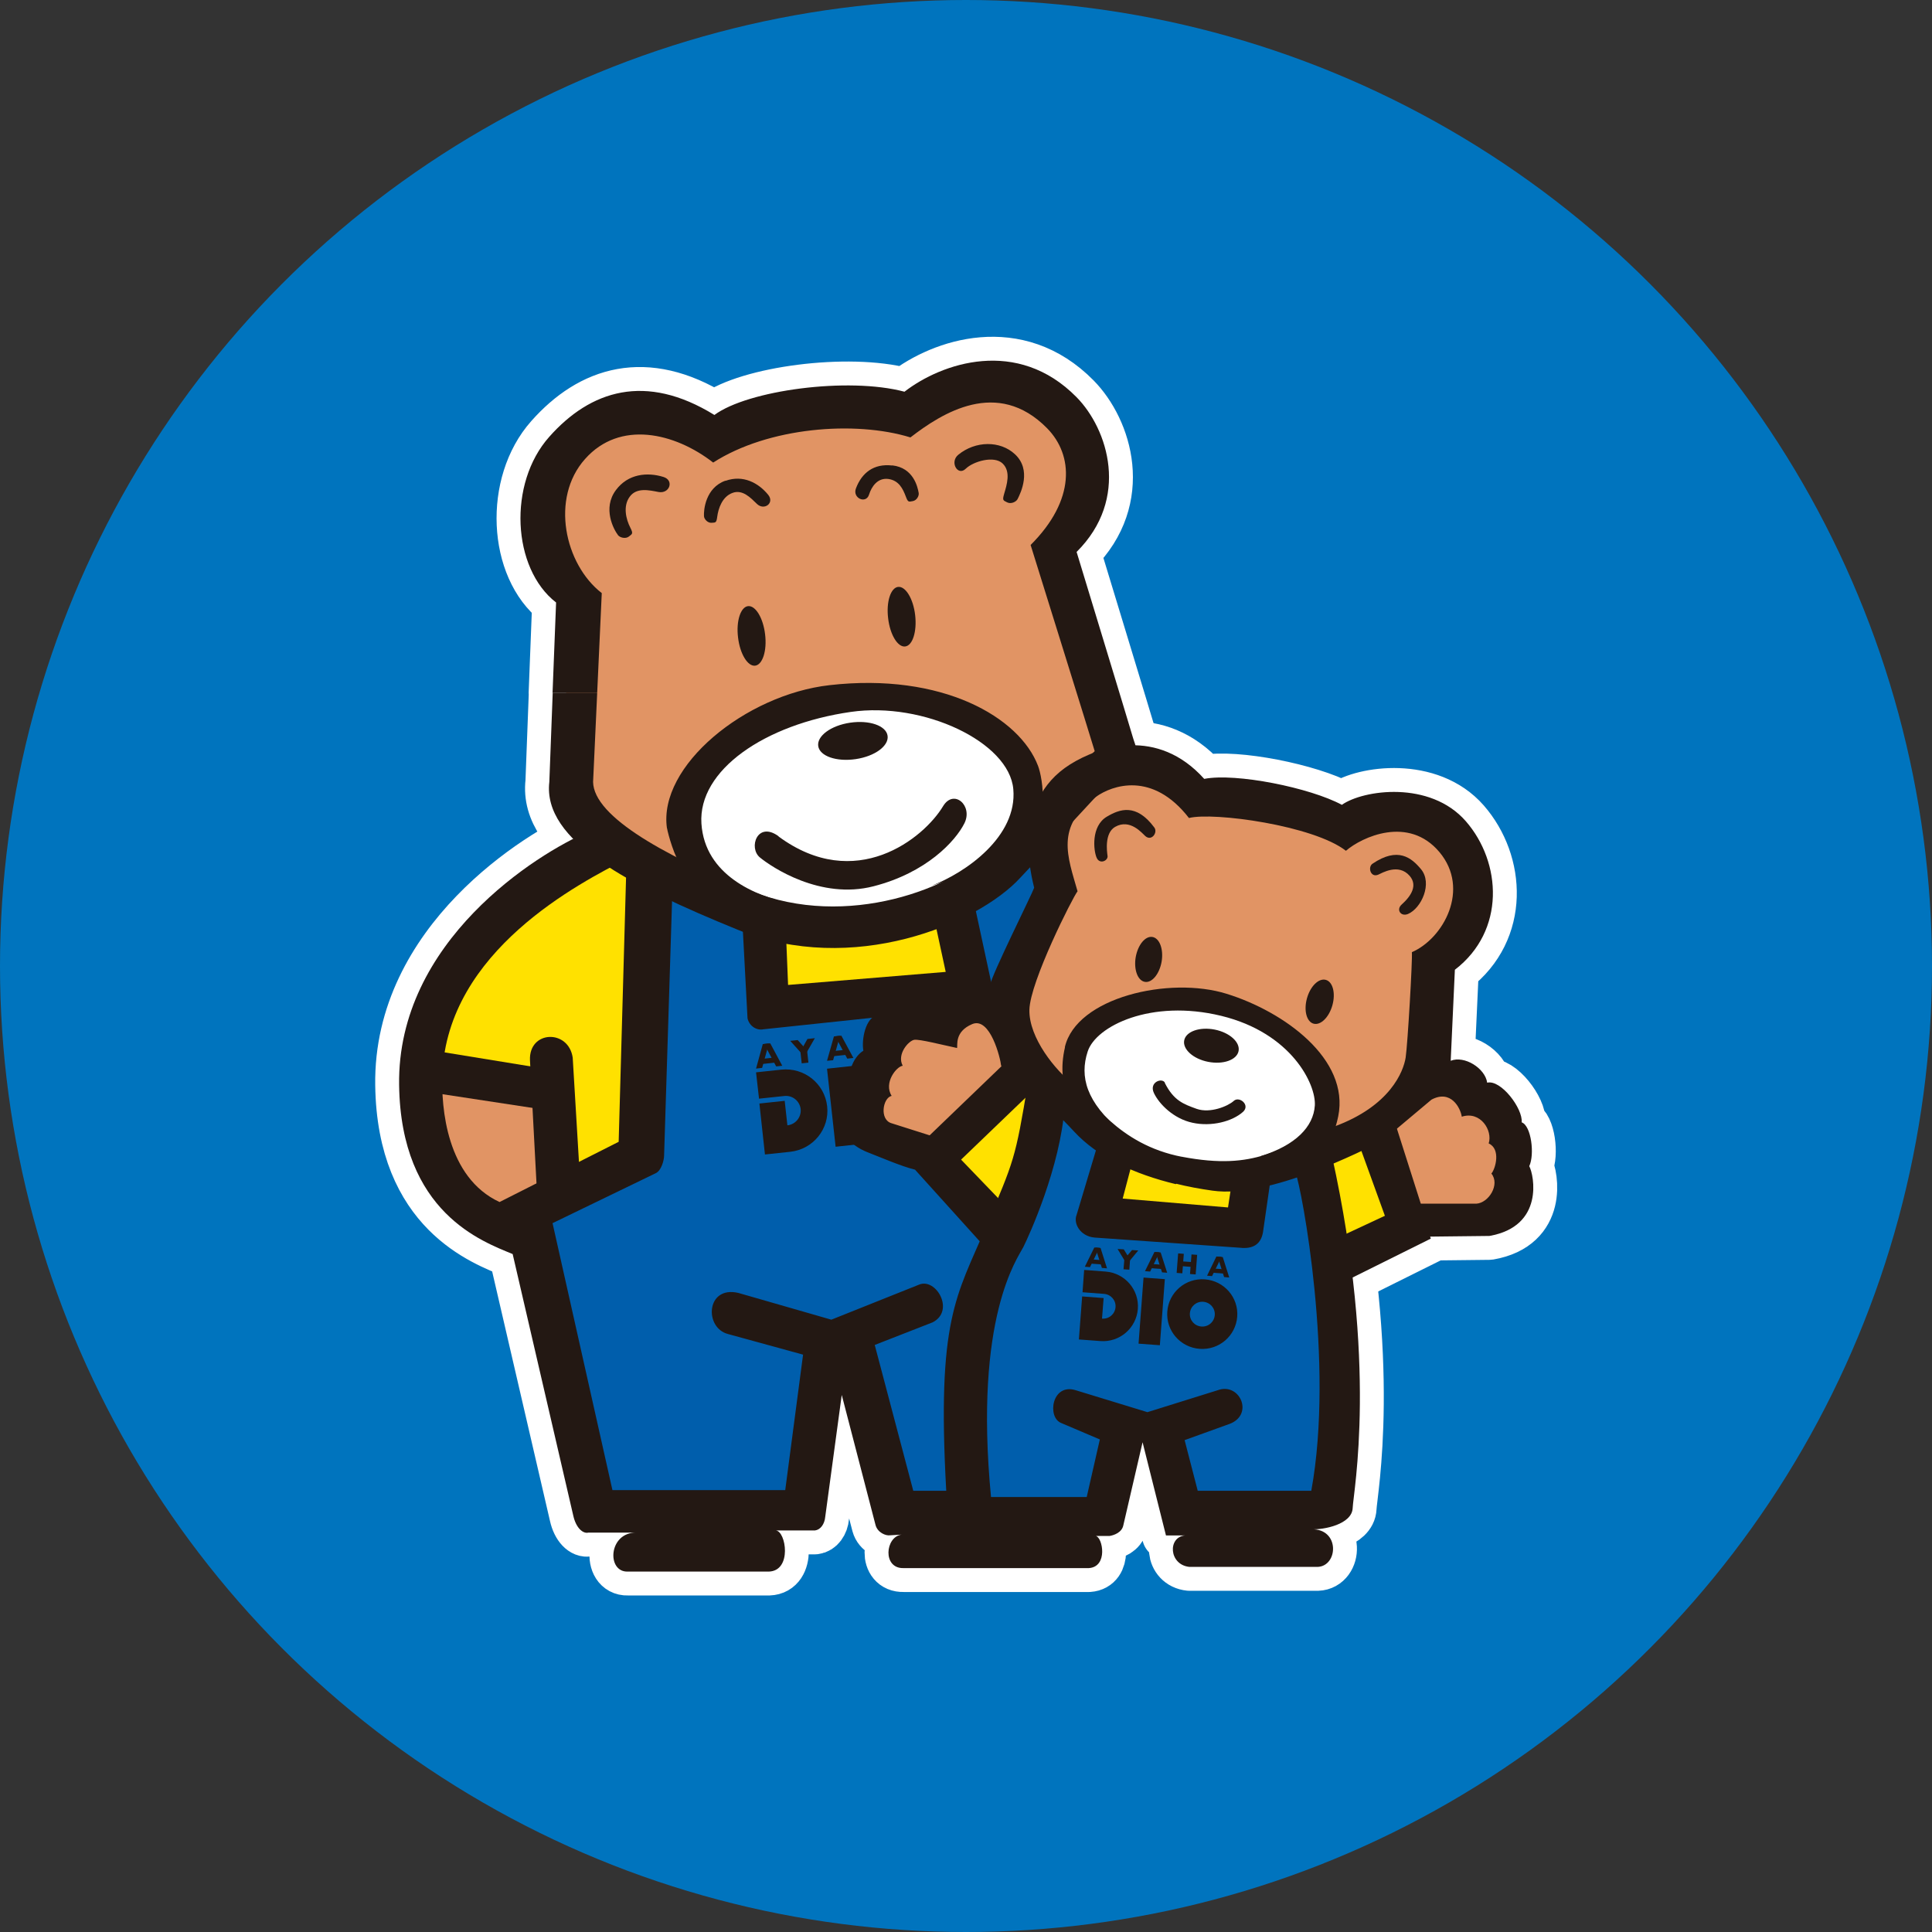 <svg width="76" height="76" viewBox="0 0 76 76" fill="none" xmlns="http://www.w3.org/2000/svg">
<rect x="0" y="0" width="76" height="76" fill="#333333" stroke="none"/>
<circle cx="38" cy="38" r="38" fill="#0074BE"/>
<mask id="mask0_413_520" style="mask-type:alpha" maskUnits="userSpaceOnUse" x="0" y="0" width="76" height="76">
<circle cx="38" cy="38" r="38" fill="#0074BE"/>
</mask>
<g mask="url(#mask0_413_520)">
<path d="M16.514 42.167C17.381 38.83 20.412 34.737 23.986 33.441C28.645 35.382 33.192 38.936 40.888 33.013C40.888 33.441 41.648 34.954 41.648 34.954L39.266 39.803C40.351 40.988 42.409 45.271 46.201 45.837C49.993 46.403 51.615 46.159 53.891 44.541L55.95 48.634L52.7 49.819L22.258 47.127L21.609 42.928L16.519 42.172L16.514 42.167Z" fill="white"/>
<path d="M16.514 42.167C17.381 38.83 20.412 34.737 23.986 33.441C28.645 35.382 33.192 38.936 40.888 33.013C40.888 33.441 41.648 34.954 41.648 34.954L39.266 39.803C40.351 40.988 42.409 45.271 46.201 45.837C49.993 46.403 51.615 46.159 53.891 44.541L55.95 48.634L52.7 49.819L22.258 47.127L21.609 42.928L16.519 42.172L16.514 42.167Z" stroke="white" stroke-width="1.88" stroke-linejoin="round"/>
<path d="M25.502 34.192L25.071 45.504L20.63 48.195L23.449 59.723L31.575 59.401L33.091 52.833L35.798 59.834L42.946 59.512L44.031 56.175L46.089 56.281L47.063 59.618L52.046 59.078C52.588 56.064 52.695 47.661 51.721 45.292L49.233 46.048L48.908 48.312L43.382 47.772L44.143 45.297C42.515 44.219 42.303 43.574 41.436 42.823C41.111 44.763 40.244 47.883 39.92 48.529L36.346 45.514L34.07 44.113L35.155 40.882L39.191 39.533L41.654 34.954L40.893 33.013L37.537 35.493L38.298 38.83L30.389 39.475L30.283 36.244L25.518 34.198L25.502 34.192Z" fill="white"/>
<path d="M25.502 34.192L25.071 45.504L20.63 48.195L23.449 59.723L31.575 59.401L33.091 52.833L35.798 59.834L42.946 59.512L44.031 56.175L46.089 56.281L47.063 59.618L52.046 59.078C52.588 56.064 52.695 47.661 51.721 45.292L49.233 46.048L48.908 48.312L43.382 47.772L44.143 45.297C42.515 44.219 42.303 43.574 41.436 42.823C41.111 44.763 40.244 47.883 39.92 48.529L36.346 45.514L34.07 44.113L35.155 40.882L39.191 39.533L41.654 34.954L40.893 33.013L37.537 35.493L38.298 38.83L30.389 39.475L30.283 36.244L25.518 34.198L25.502 34.192Z" stroke="white" stroke-width="1.88" stroke-linejoin="round"/>
<path d="M28.321 17.175C26.369 14.701 18.678 16.636 22.577 23.315C22.683 27.191 19.535 34.462 30.267 36.239C37.415 37.424 39.691 33.331 41.207 32.574C41.313 34.081 41.638 34.944 41.638 34.944L39.58 39.359L35.357 40.544L34.059 44.097L36.335 45.498L40.558 42.051C40.558 42.051 43.914 45.848 46.19 46.144C48.467 46.44 52.471 45.282 53.881 44.531L55.615 48.301L58.322 47.979C59.513 47.656 59.944 45.61 59.407 44.748C58.864 43.886 56.918 42.379 56.375 42.267L56.269 38.069C58.87 36.562 58.003 30.962 53.237 32.358C52.588 32.141 47.712 31.279 46.956 31.279C46.307 30.739 44.249 29.988 43.925 29.988L41.648 21.586C45.222 18.355 40.457 13.505 36.447 15.769C34.931 15.769 29.624 16.091 28.321 17.17" fill="white"/>
<path d="M28.321 17.175C26.369 14.701 18.678 16.636 22.577 23.315C22.683 27.191 19.535 34.462 30.267 36.239C37.415 37.424 39.691 33.331 41.207 32.574C41.313 34.081 41.638 34.944 41.638 34.944L39.58 39.359L35.357 40.544L34.059 44.097L36.335 45.498L40.558 42.051C40.558 42.051 43.914 45.848 46.19 46.144C48.467 46.44 52.471 45.282 53.881 44.531L55.615 48.301L58.322 47.979C59.513 47.656 59.944 45.61 59.407 44.748C58.864 43.886 56.918 42.379 56.375 42.267L56.269 38.069C58.87 36.562 58.003 30.962 53.237 32.358C52.588 32.141 47.712 31.279 46.956 31.279C46.307 30.739 44.249 29.988 43.925 29.988L41.648 21.586C45.222 18.355 40.457 13.505 36.447 15.769C34.931 15.769 29.624 16.091 28.321 17.17V17.175Z" stroke="white" stroke-width="1.88" stroke-linejoin="round"/>
<path d="M21.603 42.918L16.514 42.162C16.514 43.991 17.811 48.407 20.63 48.195L21.821 47.444L21.603 42.918Z" fill="white"/>
<path d="M21.603 42.918L16.514 42.162C16.514 43.991 17.811 48.407 20.63 48.195L21.821 47.444L21.603 42.918Z" stroke="white" stroke-width="1.88" stroke-linejoin="round"/>
<path d="M46.611 45.811C49.344 46.371 51.844 45.462 52.195 43.769C52.546 42.083 50.615 40.258 47.882 39.692C45.148 39.132 42.648 40.041 42.297 41.733C41.946 43.42 43.877 45.245 46.611 45.811Z" fill="white"/>
<path d="M46.611 45.811C49.344 46.371 51.844 45.462 52.195 43.769C52.546 42.083 50.615 40.258 47.882 39.692C45.148 39.132 42.648 40.041 42.297 41.733C41.946 43.42 43.877 45.245 46.611 45.811Z" stroke="white" stroke-width="1.88" stroke-linejoin="round"/>
<path d="M33.889 36.08C37.606 35.842 40.494 33.743 40.34 31.395C40.186 29.041 37.053 27.334 33.336 27.566C29.618 27.804 26.73 29.904 26.884 32.257C27.039 34.605 30.171 36.318 33.889 36.08Z" fill="white"/>
<path d="M33.889 36.08C37.606 35.842 40.494 33.743 40.34 31.395C40.186 29.041 37.053 27.334 33.336 27.566C29.618 27.804 26.73 29.904 26.884 32.257C27.039 34.605 30.171 36.318 33.889 36.08Z" stroke="white" stroke-width="1.88" stroke-linejoin="round"/>
<path d="M33.527 41.932L32.533 42.04L32.871 45.11L33.865 45.002L33.527 41.932Z" fill="white"/>
<path d="M33.527 41.932L32.533 42.04L32.871 45.11L33.865 45.002L33.527 41.932Z" stroke="white" stroke-width="1.88" stroke-linejoin="round"/>
<path d="M30.98 44.267C31.299 44.23 31.527 43.944 31.496 43.627C31.458 43.309 31.171 43.077 30.852 43.114L29.858 43.219L29.741 42.183L30.735 42.077C31.634 41.982 32.437 42.622 32.538 43.516C32.639 44.404 31.99 45.208 31.091 45.308L30.091 45.414L29.873 43.41L30.868 43.304L30.974 44.267H30.98Z" fill="white"/>
<path d="M30.98 44.267C31.299 44.23 31.527 43.944 31.496 43.627C31.458 43.309 31.171 43.077 30.852 43.114L29.858 43.219L29.741 42.183L30.735 42.077C31.634 41.982 32.437 42.622 32.538 43.516C32.639 44.404 31.99 45.208 31.091 45.308L30.091 45.414L29.873 43.41L30.868 43.304L30.974 44.267H30.98Z" stroke="white" stroke-width="1.88" stroke-linejoin="round"/>
<path d="M31.736 41.208L31.471 41.236L31.537 41.83L31.801 41.801L31.736 41.208Z" fill="white"/>
<path d="M31.736 41.208L31.471 41.236L31.537 41.83L31.801 41.801L31.736 41.208Z" stroke="white" stroke-width="1.88" stroke-linejoin="round"/>
<path d="M31.714 41.432L32.054 40.839L31.762 40.871L31.528 41.289L31.714 41.432Z" fill="white"/>
<path d="M31.714 41.432L32.054 40.839L31.762 40.871L31.528 41.289L31.714 41.432Z" stroke="white" stroke-width="1.88" stroke-linejoin="round"/>
<path d="M31.544 41.453L31.086 40.945L31.379 40.913L31.698 41.267L31.544 41.453Z" fill="white"/>
<path d="M31.544 41.453L31.086 40.945L31.379 40.913L31.698 41.267L31.544 41.453Z" stroke="white" stroke-width="1.88" stroke-linejoin="round"/>
<path d="M32.772 41.707L33.043 40.744L32.804 40.771L32.533 41.728L32.772 41.707Z" fill="white"/>
<path d="M32.772 41.707L33.043 40.744L32.804 40.771L32.533 41.728L32.772 41.707Z" stroke="white" stroke-width="1.88" stroke-linejoin="round"/>
<path d="M33.33 41.644L32.857 40.766L33.096 40.739L33.57 41.617L33.33 41.644Z" fill="white"/>
<path d="M33.33 41.644L32.857 40.766L33.096 40.739L33.57 41.617L33.33 41.644Z" stroke="white" stroke-width="1.88" stroke-linejoin="round"/>
<path d="M33.308 41.289L32.684 41.357L32.706 41.557L33.33 41.489L33.308 41.289Z" fill="white"/>
<path d="M33.308 41.289L32.684 41.357L32.706 41.557L33.33 41.489L33.308 41.289Z" stroke="white" stroke-width="1.88" stroke-linejoin="round"/>
<path d="M29.98 42.008L30.246 41.046L30.006 41.072L29.741 42.035L29.98 42.008Z" fill="white"/>
<path d="M29.98 42.008L30.246 41.046L30.006 41.072L29.741 42.035L29.98 42.008Z" stroke="white" stroke-width="1.88" stroke-linejoin="round"/>
<path d="M30.533 41.95L30.06 41.067L30.299 41.041L30.772 41.924L30.533 41.95Z" fill="white"/>
<path d="M30.533 41.95L30.06 41.067L30.299 41.041L30.772 41.924L30.533 41.95Z" stroke="white" stroke-width="1.88" stroke-linejoin="round"/>
<path d="M30.507 41.595L29.884 41.663L29.905 41.863L30.529 41.795L30.507 41.595Z" fill="white"/>
<path d="M30.507 41.595L29.884 41.663L29.905 41.863L30.529 41.795L30.507 41.595Z" stroke="white" stroke-width="1.88" stroke-linejoin="round"/>
<path d="M23.492 27.249L23.672 23.331C22.21 22.199 21.641 19.597 23.013 18.058C24.38 16.514 26.539 17.017 28.055 18.196C30.219 16.805 33.634 16.535 35.814 17.207C37.048 16.255 39.229 14.854 41.191 16.847C42.228 17.905 42.319 19.666 40.542 21.438C40.542 21.438 42.973 29.232 43.063 29.549C43.063 29.549 42.324 30.242 42.005 30.655C41.686 31.062 38.995 33.373 38.995 33.373C37.58 34.917 33.32 36.588 29.533 35.044C25.933 33.579 23.178 31.998 23.337 30.628L23.492 27.26H21.742L21.609 30.761C21.338 33.077 24.757 34.838 29.028 36.577C33.522 38.407 38.452 36.361 40.133 34.531C40.133 34.531 44.031 30.385 44.414 29.898C44.792 29.412 44.685 29.412 44.574 29.037C44.467 28.661 42.351 21.712 42.351 21.712C44.462 19.613 43.584 16.879 42.351 15.626C40.021 13.257 37.043 14.277 35.58 15.409C33.357 14.817 29.406 15.356 28.103 16.324C25.396 14.653 23.226 15.356 21.604 17.186C19.976 19.016 20.141 22.358 21.875 23.701L21.736 27.254H23.486L23.492 27.249Z" fill="white"/>
<path d="M23.492 27.249L23.672 23.331C22.21 22.199 21.641 19.597 23.013 18.058C24.38 16.514 26.539 17.017 28.055 18.196C30.219 16.805 33.634 16.535 35.814 17.207C37.048 16.255 39.229 14.854 41.191 16.847C42.228 17.905 42.319 19.666 40.542 21.438C40.542 21.438 42.973 29.232 43.063 29.549C43.063 29.549 42.324 30.242 42.005 30.655C41.686 31.062 38.995 33.373 38.995 33.373C37.58 34.917 33.32 36.588 29.533 35.044C25.933 33.579 23.178 31.998 23.337 30.628L23.492 27.26H21.742L21.609 30.761C21.338 33.077 24.757 34.838 29.028 36.577C33.522 38.407 38.452 36.361 40.133 34.531C40.133 34.531 44.031 30.385 44.414 29.898C44.792 29.412 44.685 29.412 44.574 29.037C44.467 28.661 42.351 21.712 42.351 21.712C44.462 19.613 43.584 16.879 42.351 15.626C40.021 13.257 37.043 14.277 35.58 15.409C33.357 14.817 29.406 15.356 28.103 16.324C25.396 14.653 23.226 15.356 21.604 17.186C19.976 19.016 20.141 22.358 21.875 23.701L21.736 27.254H23.486L23.492 27.249Z" stroke="white" stroke-width="1.88" stroke-linejoin="round"/>
<path d="M29.703 26.186C29.996 26.155 30.177 25.599 30.097 24.954C30.022 24.309 29.719 23.812 29.427 23.844C29.134 23.875 28.953 24.431 29.033 25.076C29.108 25.721 29.411 26.218 29.703 26.186Z" fill="white"/>
<path d="M29.703 26.186C29.996 26.155 30.177 25.599 30.097 24.954C30.022 24.309 29.719 23.812 29.427 23.844C29.134 23.875 28.953 24.431 29.033 25.076C29.108 25.721 29.411 26.218 29.703 26.186Z" stroke="white" stroke-width="1.88" stroke-linejoin="round"/>
<path d="M35.607 25.43C35.899 25.398 36.075 24.843 36 24.198C35.926 23.553 35.623 23.056 35.33 23.087C35.038 23.119 34.857 23.674 34.937 24.32C35.011 24.965 35.314 25.467 35.607 25.43Z" fill="white"/>
<path d="M35.607 25.43C35.899 25.398 36.075 24.843 36 24.198C35.926 23.553 35.623 23.056 35.33 23.087C35.038 23.119 34.857 23.674 34.937 24.32C35.011 24.965 35.314 25.467 35.607 25.43Z" stroke="white" stroke-width="1.88" stroke-linejoin="round"/>
<path d="M24.231 19.275C24.709 18.635 25.465 18.566 26.098 18.762C26.528 18.894 26.342 19.433 25.906 19.354C25.544 19.285 25.039 19.163 24.768 19.544C24.497 19.92 24.63 20.433 24.794 20.755C24.917 20.998 24.874 20.998 24.741 21.104C24.608 21.21 24.38 21.147 24.311 21.051C24.146 20.835 23.688 19.999 24.231 19.275Z" fill="white"/>
<path d="M24.231 19.275C24.709 18.635 25.465 18.566 26.098 18.762C26.528 18.894 26.342 19.433 25.906 19.354C25.544 19.285 25.039 19.163 24.768 19.544C24.497 19.92 24.63 20.433 24.794 20.755C24.917 20.998 24.874 20.998 24.741 21.104C24.608 21.21 24.38 21.147 24.311 21.051C24.146 20.835 23.688 19.999 24.231 19.275Z" stroke="white" stroke-width="1.88" stroke-linejoin="round"/>
<path d="M39.925 17.868C39.34 17.323 38.367 17.339 37.697 17.889C37.346 18.174 37.675 18.746 37.989 18.439C38.287 18.148 39.106 17.91 39.441 18.233C39.776 18.555 39.601 19.084 39.5 19.428C39.425 19.687 39.462 19.682 39.617 19.761C39.771 19.84 39.978 19.74 40.031 19.629C40.154 19.386 40.59 18.486 39.925 17.868Z" fill="white"/>
<path d="M39.925 17.868C39.34 17.323 38.367 17.339 37.697 17.889C37.346 18.174 37.675 18.746 37.989 18.439C38.287 18.148 39.106 17.91 39.441 18.233C39.776 18.555 39.601 19.084 39.5 19.428C39.425 19.687 39.462 19.682 39.617 19.761C39.771 19.84 39.978 19.74 40.031 19.629C40.154 19.386 40.59 18.486 39.925 17.868Z" stroke="white" stroke-width="1.88" stroke-linejoin="round"/>
<path d="M28.539 18.915C29.23 18.667 29.836 18.995 30.219 19.465C30.48 19.788 30.06 20.1 29.773 19.82C29.533 19.587 29.209 19.238 28.81 19.391C28.411 19.539 28.257 20 28.214 20.327C28.182 20.571 28.15 20.555 27.996 20.565C27.837 20.581 27.698 20.417 27.693 20.306C27.677 20.063 27.752 19.19 28.533 18.91" fill="white"/>
<path d="M28.539 18.915C29.23 18.667 29.836 18.995 30.219 19.465C30.48 19.788 30.06 20.1 29.773 19.82C29.533 19.587 29.209 19.238 28.81 19.391C28.411 19.539 28.257 20 28.214 20.327C28.182 20.571 28.15 20.555 27.996 20.565C27.837 20.581 27.698 20.417 27.693 20.306C27.677 20.063 27.752 19.19 28.533 18.91L28.539 18.915Z" stroke="white" stroke-width="1.88" stroke-linejoin="round"/>
<path d="M35.096 18.312C34.368 18.227 33.9 18.603 33.671 19.211C33.522 19.597 34.07 19.84 34.187 19.454C34.283 19.148 34.517 18.788 34.942 18.841C35.362 18.899 35.517 19.227 35.633 19.534C35.719 19.766 35.745 19.74 35.905 19.713C36.064 19.687 36.16 19.502 36.139 19.391C36.096 19.148 35.931 18.402 35.102 18.307" fill="white"/>
<path d="M35.096 18.312C34.368 18.227 33.9 18.603 33.671 19.211C33.522 19.597 34.07 19.84 34.187 19.454C34.283 19.148 34.517 18.788 34.942 18.841C35.362 18.899 35.517 19.227 35.633 19.534C35.719 19.766 35.745 19.74 35.905 19.713C36.064 19.687 36.16 19.502 36.139 19.391C36.096 19.148 35.931 18.402 35.102 18.307L35.096 18.312Z" stroke="white" stroke-width="1.88" stroke-linejoin="round"/>
<path d="M33.66 29.862C34.416 29.751 34.974 29.339 34.915 28.942C34.857 28.545 34.197 28.318 33.442 28.429C32.687 28.54 32.129 28.953 32.187 29.349C32.246 29.746 32.905 29.973 33.66 29.862Z" fill="white"/>
<path d="M33.66 29.862C34.416 29.751 34.974 29.339 34.915 28.942C34.857 28.545 34.197 28.318 33.442 28.429C32.687 28.54 32.129 28.953 32.187 29.349C32.246 29.746 32.905 29.973 33.66 29.862Z" stroke="white" stroke-width="1.88" stroke-linejoin="round"/>
<path d="M26.236 32.579C25.885 30.131 29.326 27.328 32.628 26.953C37.069 26.445 40.111 28.217 40.835 30.131C41 30.559 41.404 32.553 40.08 33.711L36.639 34.843C37.995 34.33 40.026 32.902 39.861 31.046C39.702 29.19 36.325 27.593 33.469 28.005C30.081 28.492 27.459 30.295 27.592 32.394C27.725 34.441 29.756 35.25 31.033 35.52C28.326 35.414 27.134 34.472 26.837 34.118C26.539 33.769 26.268 32.77 26.241 32.585" fill="white"/>
<path d="M26.236 32.579C25.885 30.131 29.326 27.328 32.628 26.953C37.069 26.445 40.111 28.217 40.835 30.131C41 30.559 41.404 32.553 40.08 33.711L36.639 34.843C37.995 34.33 40.026 32.902 39.861 31.046C39.702 29.19 36.325 27.593 33.469 28.005C30.081 28.492 27.459 30.295 27.592 32.394C27.725 34.441 29.756 35.25 31.033 35.52C28.326 35.414 27.134 34.472 26.837 34.118C26.539 33.769 26.268 32.77 26.241 32.585L26.236 32.579Z" stroke="white" stroke-width="1.88" stroke-linejoin="round"/>
<path d="M30.623 32.902C33.655 35.139 36.335 32.981 37.096 31.717C37.516 31.014 38.287 31.691 37.936 32.389C37.585 33.087 36.447 34.33 34.362 34.864C32.277 35.403 30.352 34.108 29.895 33.732C29.432 33.357 29.788 32.283 30.629 32.897" fill="white"/>
<path d="M30.623 32.902C33.655 35.139 36.335 32.981 37.096 31.717C37.516 31.014 38.287 31.691 37.936 32.389C37.585 33.087 36.447 34.33 34.362 34.864C32.277 35.403 30.352 34.108 29.895 33.732C29.432 33.357 29.788 32.283 30.629 32.897L30.623 32.902Z" stroke="white" stroke-width="1.88" stroke-linejoin="round"/>
<path d="M46.494 45.504C49.472 46.07 50.259 45.129 52.477 44.319C54.694 43.51 55.21 42.141 55.295 41.601C55.375 41.062 55.567 37.752 55.54 37.456C56.785 36.916 57.843 34.975 56.625 33.521C55.407 32.067 53.567 32.929 52.945 33.468C51.674 32.474 47.743 31.935 46.77 32.178C45.334 30.322 43.744 30.893 43.116 31.343C41.494 32.501 42.005 33.712 42.388 35.06C42.196 35.303 40.521 38.614 40.494 39.719C40.468 40.824 41.521 42.114 42.228 42.654C42.93 43.193 43.957 45.023 46.51 45.509L46.26 46.583C44.611 46.186 43.185 45.52 42.255 44.515C41.063 43.225 40.415 42.897 40.143 42.574C39.872 42.252 39.383 41.929 39.383 41.929C39.356 41.633 38.952 39.989 38.245 40.285C37.543 40.581 37.676 41.12 37.649 41.226C37.027 41.094 36.187 40.877 35.968 40.903C35.75 40.93 35.266 41.469 35.511 41.924C35.266 41.95 34.751 42.596 35.075 43.108C34.724 43.188 34.586 44.05 35.075 44.187L37.027 44.806L39.383 47.254L38.84 49.163L35.995 46.012C35.453 45.88 34.639 45.525 34.096 45.314C33.554 45.097 32.389 44.346 33.501 42.892C33.256 42.352 33.527 41.601 33.963 41.332C33.884 40.903 34.043 40.041 34.506 39.93L38.947 38.746C39.026 38.312 40.601 35.166 40.681 34.922C40.601 34.547 39.734 31.559 42.09 30.073C43.244 29.349 45.531 28.593 47.371 30.639C48.616 30.396 51.541 30.988 52.785 31.66C53.626 31.067 56.253 30.692 57.662 32.305C59.072 33.923 59.231 36.615 57.231 38.148L57.067 41.728C57.609 41.511 58.423 42.024 58.502 42.59C59.045 42.458 59.912 43.611 59.859 44.15C60.236 44.282 60.375 45.414 60.157 45.874C60.348 46.223 60.752 48.243 58.588 48.619L56.258 48.645L56.285 48.724L52.817 50.448L52.44 48.777L55.498 47.35H58.072C58.561 47.323 59.018 46.593 58.667 46.165C58.832 45.975 59.045 45.197 58.561 44.98C58.726 44.468 58.237 43.69 57.503 43.928C57.45 43.579 57.072 42.849 56.311 43.257L54.359 44.896C53.599 45.245 49.945 47.159 47.696 46.837C47.201 46.768 46.717 46.678 46.254 46.562L46.504 45.488L46.494 45.504Z" fill="white"/>
<path d="M46.494 45.504C49.472 46.07 50.259 45.129 52.477 44.319C54.694 43.51 55.21 42.141 55.295 41.601C55.375 41.062 55.567 37.752 55.54 37.456C56.785 36.916 57.843 34.975 56.625 33.521C55.407 32.067 53.567 32.929 52.945 33.468C51.674 32.474 47.743 31.935 46.77 32.178C45.334 30.322 43.744 30.893 43.116 31.343C41.494 32.501 42.005 33.712 42.388 35.06C42.196 35.303 40.521 38.614 40.494 39.719C40.468 40.824 41.521 42.114 42.228 42.654C42.93 43.193 43.957 45.023 46.51 45.509L46.26 46.583C44.611 46.186 43.185 45.52 42.255 44.515C41.063 43.225 40.415 42.897 40.143 42.574C39.872 42.252 39.383 41.929 39.383 41.929C39.356 41.633 38.952 39.989 38.245 40.285C37.543 40.581 37.676 41.12 37.649 41.226C37.027 41.094 36.187 40.877 35.968 40.903C35.75 40.93 35.266 41.469 35.511 41.924C35.266 41.95 34.751 42.596 35.075 43.108C34.724 43.188 34.586 44.05 35.075 44.187L37.027 44.806L39.383 47.254L38.84 49.163L35.995 46.012C35.453 45.88 34.639 45.525 34.096 45.314C33.554 45.097 32.389 44.346 33.501 42.892C33.256 42.352 33.527 41.601 33.963 41.332C33.884 40.903 34.043 40.041 34.506 39.93L38.947 38.746C39.026 38.312 40.601 35.166 40.681 34.922C40.601 34.547 39.734 31.559 42.09 30.073C43.244 29.349 45.531 28.593 47.371 30.639C48.616 30.396 51.541 30.988 52.785 31.66C53.626 31.067 56.253 30.692 57.662 32.305C59.072 33.923 59.231 36.615 57.231 38.148L57.067 41.728C57.609 41.511 58.423 42.024 58.502 42.59C59.045 42.458 59.912 43.611 59.859 44.15C60.236 44.282 60.375 45.414 60.157 45.874C60.348 46.223 60.752 48.243 58.588 48.619L56.258 48.645L56.285 48.724L52.817 50.448L52.44 48.777L55.498 47.35H58.072C58.561 47.323 59.018 46.593 58.667 46.165C58.832 45.975 59.045 45.197 58.561 44.98C58.726 44.468 58.237 43.69 57.503 43.928C57.45 43.579 57.072 42.849 56.311 43.257L54.359 44.896C53.599 45.245 49.945 47.159 47.696 46.837C47.201 46.768 46.717 46.678 46.254 46.562L46.504 45.488L46.494 45.504Z" stroke="white" stroke-width="1.88" stroke-linejoin="round"/>
<path d="M41.888 41.194C42.34 39.232 46.004 38.391 48.254 39.094C50.504 39.792 53.099 41.654 52.642 43.917C52.179 46.18 50.312 46.45 49.988 46.476L49.584 45.482C50.966 45.054 51.668 44.324 51.722 43.489C51.775 42.653 50.801 40.633 48.041 39.961C45.281 39.29 43.111 40.363 42.787 41.363C42.462 42.357 42.733 43.356 44.084 44.488L43.435 45.16C42.271 43.922 41.51 42.843 41.893 41.199" fill="white"/>
<path d="M41.888 41.194C42.34 39.232 46.004 38.391 48.254 39.094C50.504 39.792 53.099 41.654 52.642 43.917C52.179 46.18 50.312 46.45 49.988 46.476L49.584 45.482C50.966 45.054 51.668 44.324 51.722 43.489C51.775 42.653 50.801 40.633 48.041 39.961C45.281 39.29 43.111 40.363 42.787 41.363C42.462 42.357 42.733 43.356 44.084 44.488L43.435 45.16C42.271 43.922 41.51 42.843 41.893 41.199L41.888 41.194Z" stroke="white" stroke-width="1.88" stroke-linejoin="round"/>
<path d="M47.525 41.77C48.116 41.886 48.653 41.696 48.722 41.347C48.791 40.998 48.371 40.617 47.781 40.501C47.19 40.385 46.653 40.575 46.584 40.924C46.515 41.273 46.935 41.654 47.525 41.77Z" fill="white"/>
<path d="M47.525 41.77C48.116 41.886 48.653 41.696 48.722 41.347C48.791 40.998 48.371 40.617 47.781 40.501C47.19 40.385 46.653 40.575 46.584 40.924C46.515 41.273 46.935 41.654 47.525 41.77Z" stroke="white" stroke-width="1.88" stroke-linejoin="round"/>
<path d="M45.036 38.624C45.318 38.672 45.611 38.312 45.696 37.825C45.776 37.339 45.616 36.905 45.334 36.858C45.052 36.81 44.76 37.17 44.675 37.656C44.595 38.143 44.754 38.576 45.036 38.624Z" fill="white"/>
<path d="M45.036 38.624C45.318 38.672 45.611 38.312 45.696 37.825C45.776 37.339 45.616 36.905 45.334 36.858C45.052 36.81 44.76 37.17 44.675 37.656C44.595 38.143 44.754 38.576 45.036 38.624Z" stroke="white" stroke-width="1.88" stroke-linejoin="round"/>
<path d="M51.674 40.269C51.95 40.343 52.28 40.02 52.413 39.544C52.546 39.068 52.429 38.619 52.152 38.545C51.876 38.471 51.546 38.793 51.413 39.269C51.28 39.745 51.397 40.195 51.674 40.269Z" fill="white"/>
<path d="M51.674 40.269C51.95 40.343 52.28 40.02 52.413 39.544C52.546 39.068 52.429 38.619 52.152 38.545C51.876 38.471 51.546 38.793 51.413 39.269C51.28 39.745 51.397 40.195 51.674 40.269Z" stroke="white" stroke-width="1.88" stroke-linejoin="round"/>
<path d="M45.828 42.595C45.717 42.379 45.19 42.569 45.392 42.997C45.594 43.426 46.164 44.007 46.908 44.166C47.653 44.33 48.472 44.118 48.897 43.738C49.195 43.468 48.748 43.103 48.53 43.309C48.312 43.51 47.61 43.806 47.078 43.621C46.552 43.431 46.174 43.299 45.818 42.595" fill="white"/>
<path d="M45.828 42.595C45.717 42.379 45.19 42.569 45.392 42.997C45.594 43.426 46.164 44.007 46.908 44.166C47.653 44.33 48.472 44.118 48.897 43.738C49.195 43.468 48.748 43.103 48.53 43.309C48.312 43.51 47.61 43.806 47.078 43.621C46.552 43.431 46.174 43.299 45.818 42.595H45.828Z" stroke="white" stroke-width="1.88" stroke-linejoin="round"/>
<path d="M45.409 32.553C45.552 32.749 45.302 33.103 45.057 32.892C44.935 32.786 44.457 32.188 43.866 32.527C43.446 32.77 43.542 33.484 43.568 33.669C43.595 33.859 43.255 34.018 43.138 33.738C43.015 33.457 42.914 32.495 43.542 32.125C44.042 31.829 44.691 31.585 45.409 32.553Z" fill="white"/>
<path d="M45.409 32.553C45.552 32.749 45.302 33.103 45.057 32.892C44.935 32.786 44.457 32.188 43.866 32.527C43.446 32.77 43.542 33.484 43.568 33.669C43.595 33.859 43.255 34.018 43.138 33.738C43.015 33.457 42.914 32.495 43.542 32.125C44.042 31.829 44.691 31.585 45.409 32.553Z" stroke="white" stroke-width="1.88" stroke-linejoin="round"/>
<path d="M53.992 33.976C53.796 34.108 53.913 34.531 54.21 34.41C54.359 34.346 55.014 33.944 55.455 34.457C55.769 34.828 55.524 35.235 55.136 35.584C54.913 35.785 55.104 36.07 55.386 35.954C55.912 35.732 56.364 34.748 55.896 34.188C55.524 33.743 54.992 33.299 53.992 33.976Z" fill="white"/>
<path d="M53.992 33.976C53.796 34.108 53.913 34.531 54.21 34.41C54.359 34.346 55.014 33.944 55.455 34.457C55.769 34.828 55.524 35.235 55.136 35.584C54.913 35.785 55.104 36.07 55.386 35.954C55.912 35.732 56.364 34.748 55.896 34.188C55.524 33.743 54.992 33.299 53.992 33.976Z" stroke="white" stroke-width="1.88" stroke-linejoin="round"/>
<path d="M39.559 41.786L36.447 44.779L37.5 45.911L40.67 42.865L39.559 41.786Z" fill="white"/>
<path d="M39.559 41.786L36.447 44.779L37.5 45.911L40.67 42.865L39.559 41.786Z" stroke="white" stroke-width="1.88" stroke-linejoin="round"/>
<path d="M53.482 45.075L54.593 48.143L55.998 47.688L54.865 44.129L53.482 45.075Z" fill="white"/>
<path d="M53.482 45.075L54.593 48.143L55.998 47.688L54.865 44.129L53.482 45.075Z" stroke="white" stroke-width="1.88" stroke-linejoin="round"/>
<path d="M43.164 45.076L42.35 47.794C42.217 48.116 42.483 48.629 43.052 48.682L48.791 49.084C49.28 49.137 49.605 48.952 49.684 48.465L49.982 46.392L48.467 46.445L48.307 47.498L44.164 47.149L44.568 45.615L43.159 45.076H43.164Z" fill="white"/>
<path d="M43.164 45.076L42.35 47.794C42.217 48.116 42.483 48.629 43.052 48.682L48.791 49.084C49.28 49.137 49.605 48.952 49.684 48.465L49.982 46.392L48.467 46.445L48.307 47.498L44.164 47.149L44.568 45.615L43.159 45.076H43.164Z" stroke="white" stroke-width="1.88" stroke-linejoin="round"/>
<path d="M52.397 45.477C54.21 53.689 53.237 58.671 53.211 59.321C53.184 59.966 52.072 60.183 51.583 60.157C52.721 60.13 52.642 61.611 51.828 61.638H46.791C45.977 61.558 45.924 60.453 46.626 60.4H45.866L44.946 56.735L44.191 59.993C44.137 60.289 43.813 60.395 43.648 60.421H43.106C43.377 60.474 43.595 61.632 42.834 61.685H35.548C34.708 61.712 34.819 60.448 35.468 60.368L35.011 60.395C34.846 60.421 34.522 60.289 34.442 59.993L33.112 54.874L32.463 59.665C32.437 59.961 32.272 60.178 32.059 60.204H30.517C30.921 60.231 31.166 61.791 30.246 61.822H24.693C23.853 61.849 23.933 60.263 25.044 60.289H23.146C22.927 60.342 22.656 60.099 22.55 59.617L20.167 49.332C19.003 48.846 15.769 47.719 15.7 42.68C15.62 37.027 21.114 33.579 23.146 32.717L24.688 33.769C22.789 34.737 17.599 37.402 17.402 42.251C17.349 43.573 17.567 46.318 19.651 47.285L24.337 44.916L24.635 34.25L26.448 35.086L26.124 45.451C26.124 45.641 26.017 46.043 25.799 46.149L21.736 48.116L24.092 58.618H30.889L31.591 53.288L28.64 52.478C27.693 52.235 27.773 50.564 29.044 50.86L32.703 51.913L36.144 50.538C36.819 50.242 37.58 51.564 36.686 52.018L34.41 52.907L35.926 58.644H37.223C36.846 51.886 37.628 50.998 38.766 48.306C39.904 45.614 39.931 45.641 40.446 42.542L41.882 43.51C41.718 45.905 40.473 48.623 40.255 49.057C40.037 49.491 38.303 51.802 38.984 58.888H42.749L43.265 56.624L41.749 55.979C41.18 55.762 41.372 54.393 42.319 54.689L45.137 55.551L47.898 54.689C48.764 54.366 49.333 55.63 48.387 56.006L46.6 56.651L47.116 58.644H51.583C52.503 53.61 51.206 46.741 50.961 46.122L52.397 45.477Z" fill="white"/>
<path d="M52.397 45.477C54.21 53.689 53.237 58.671 53.211 59.321C53.184 59.966 52.072 60.183 51.583 60.157C52.721 60.13 52.642 61.611 51.828 61.638H46.791C45.977 61.558 45.924 60.453 46.626 60.4H45.866L44.946 56.735L44.191 59.993C44.137 60.289 43.813 60.395 43.648 60.421H43.106C43.377 60.474 43.595 61.632 42.834 61.685H35.548C34.708 61.712 34.819 60.448 35.468 60.368L35.011 60.395C34.846 60.421 34.522 60.289 34.442 59.993L33.112 54.874L32.463 59.665C32.437 59.961 32.272 60.178 32.059 60.204H30.517C30.921 60.231 31.166 61.791 30.246 61.822H24.693C23.853 61.849 23.933 60.263 25.044 60.289H23.146C22.927 60.342 22.656 60.099 22.55 59.617L20.167 49.332C19.003 48.846 15.769 47.719 15.7 42.68C15.62 37.027 21.114 33.579 23.146 32.717L24.688 33.769C22.789 34.737 17.599 37.402 17.402 42.251C17.349 43.573 17.567 46.318 19.651 47.285L24.337 44.916L24.635 34.25L26.448 35.086L26.124 45.451C26.124 45.641 26.017 46.043 25.799 46.149L21.736 48.116L24.092 58.618H30.889L31.591 53.288L28.64 52.478C27.693 52.235 27.773 50.564 29.044 50.86L32.703 51.913L36.144 50.538C36.819 50.242 37.58 51.564 36.686 52.018L34.41 52.907L35.926 58.644H37.223C36.846 51.886 37.628 50.998 38.766 48.306C39.904 45.614 39.931 45.641 40.446 42.542L41.882 43.51C41.718 45.905 40.473 48.623 40.255 49.057C40.037 49.491 38.303 51.802 38.984 58.888H42.749L43.265 56.624L41.749 55.979C41.18 55.762 41.372 54.393 42.319 54.689L45.137 55.551L47.898 54.689C48.764 54.366 49.333 55.63 48.387 56.006L46.6 56.651L47.116 58.644H51.583C52.503 53.61 51.206 46.741 50.961 46.122L52.397 45.477Z" stroke="white" stroke-width="1.88" stroke-linejoin="round"/>
<path d="M30.921 36.778L31.001 38.745L37.202 38.232L36.772 36.238L38.34 35.62L39.181 39.522L30.028 40.49C29.783 40.543 29.485 40.384 29.406 40.062L29.214 36.455L30.921 36.778Z" fill="white"/>
<path d="M30.921 36.778L31.001 38.745L37.202 38.232L36.772 36.238L38.34 35.62L39.181 39.522L30.028 40.49C29.783 40.543 29.485 40.384 29.406 40.062L29.214 36.455L30.921 36.778Z" stroke="white" stroke-width="1.88" stroke-linejoin="round"/>
<path d="M17.242 41.358L21.199 42.003V43.621L17.136 43.002L17.242 41.358Z" fill="white"/>
<path d="M17.242 41.358L21.199 42.003V43.621L17.136 43.002L17.242 41.358Z" stroke="white" stroke-width="1.88" stroke-linejoin="round"/>
<path d="M21.119 46.826L20.848 41.712C20.795 40.528 22.364 40.475 22.529 41.606L22.8 46.128L21.119 46.826Z" fill="white"/>
<path d="M21.119 46.826L20.848 41.712C20.795 40.528 22.364 40.475 22.529 41.606L22.8 46.128L21.119 46.826Z" stroke="white" stroke-width="1.88" stroke-linejoin="round"/>
<path d="M47.786 51.733C47.764 52.003 47.53 52.204 47.259 52.182C46.988 52.161 46.786 51.929 46.807 51.659C46.828 51.389 47.062 51.188 47.334 51.209C47.605 51.231 47.807 51.463 47.786 51.733L48.669 51.797C48.727 51.04 48.158 50.385 47.397 50.326C46.637 50.268 45.977 50.834 45.919 51.59C45.86 52.346 46.429 53.002 47.19 53.06C47.951 53.118 48.61 52.553 48.669 51.797L47.786 51.733Z" fill="white"/>
<path d="M47.786 51.733C47.764 52.003 47.53 52.204 47.259 52.182C46.988 52.161 46.786 51.929 46.807 51.659C46.828 51.389 47.062 51.188 47.334 51.209C47.605 51.231 47.807 51.463 47.786 51.733ZM47.786 51.733L48.669 51.797M48.669 51.797C48.727 51.04 48.158 50.385 47.397 50.326C46.637 50.268 45.977 50.834 45.919 51.59C45.86 52.346 46.429 53.002 47.19 53.06C47.951 53.118 48.61 52.553 48.669 51.797Z" stroke="white" stroke-width="1.88" stroke-linejoin="round"/>
<path d="M44.984 50.256L44.788 52.856L45.626 52.918L45.822 50.319L44.984 50.256Z" fill="white"/>
<path d="M44.984 50.256L44.788 52.856L45.626 52.918L45.822 50.319L44.984 50.256Z" stroke="white" stroke-width="1.88" stroke-linejoin="round"/>
<path d="M43.356 51.871C43.627 51.892 43.861 51.691 43.882 51.421C43.904 51.152 43.701 50.919 43.43 50.898L42.584 50.834L42.648 49.956L43.489 50.02C44.249 50.078 44.818 50.734 44.76 51.49C44.701 52.246 44.042 52.812 43.286 52.754L42.441 52.691L42.569 50.998L43.414 51.062L43.35 51.876L43.356 51.871Z" fill="white"/>
<path d="M43.356 51.871C43.627 51.892 43.861 51.691 43.882 51.421C43.904 51.152 43.701 50.919 43.43 50.898L42.584 50.834L42.648 49.956L43.489 50.02C44.249 50.078 44.818 50.734 44.76 51.49C44.701 52.246 44.042 52.812 43.286 52.754L42.441 52.691L42.569 50.998L43.414 51.062L43.35 51.876L43.356 51.871Z" stroke="white" stroke-width="1.88" stroke-linejoin="round"/>
<path d="M46.51 50.089L46.568 49.322L46.345 49.306L46.286 50.073L46.51 50.089Z" fill="white"/>
<path d="M46.51 50.089L46.568 49.322L46.345 49.306L46.286 50.073L46.51 50.089Z" stroke="white" stroke-width="1.88" stroke-linejoin="round"/>
<path d="M46.871 49.346L46.812 50.116L47.035 50.133L47.093 49.363L46.871 49.346Z" fill="white"/>
<path d="M46.871 49.346L46.812 50.116L47.035 50.133L47.093 49.363L46.871 49.346Z" stroke="white" stroke-width="1.88" stroke-linejoin="round"/>
<path d="M46.993 49.655L46.377 49.612L46.361 49.797L46.977 49.845L46.993 49.655Z" fill="white"/>
<path d="M46.993 49.655L46.377 49.612L46.361 49.797L46.977 49.845L46.993 49.655Z" stroke="white" stroke-width="1.88" stroke-linejoin="round"/>
<path d="M47.679 50.199L48.052 49.443L47.85 49.427L47.483 50.183L47.679 50.199Z" fill="white"/>
<path d="M47.679 50.199L48.052 49.443L47.85 49.427L47.483 50.183L47.679 50.199Z" stroke="white" stroke-width="1.88" stroke-linejoin="round"/>
<path d="M48.153 50.237L47.898 49.433L48.1 49.449L48.355 50.253L48.153 50.237Z" fill="white"/>
<path d="M48.153 50.237L47.898 49.433L48.1 49.449L48.355 50.253L48.153 50.237Z" stroke="white" stroke-width="1.88" stroke-linejoin="round"/>
<path d="M47.66 49.894L47.647 50.062L48.172 50.102L48.185 49.933L47.66 49.894Z" fill="white"/>
<path d="M47.66 49.894L47.647 50.062L48.172 50.102L48.185 49.933L47.66 49.894Z" stroke="white" stroke-width="1.88" stroke-linejoin="round"/>
<path d="M44.425 49.946L44.462 49.443L44.239 49.427L44.196 49.93L44.425 49.946Z" fill="white"/>
<path d="M44.425 49.946L44.462 49.443L44.239 49.427L44.196 49.93L44.425 49.946Z" stroke="white" stroke-width="1.88" stroke-linejoin="round"/>
<path d="M44.408 49.634L44.776 49.19L44.531 49.174L44.27 49.48L44.408 49.634Z" fill="white"/>
<path d="M44.408 49.634L44.776 49.19L44.531 49.174L44.27 49.48L44.408 49.634Z" stroke="white" stroke-width="1.88" stroke-linejoin="round"/>
<path d="M44.26 49.623L43.962 49.131L44.207 49.147L44.419 49.491L44.26 49.623Z" fill="white"/>
<path d="M44.26 49.623L43.962 49.131L44.207 49.147L44.419 49.491L44.26 49.623Z" stroke="white" stroke-width="1.88" stroke-linejoin="round"/>
<path d="M45.244 50.02L45.611 49.263L45.414 49.248L45.041 50.004L45.244 50.02Z" fill="white"/>
<path d="M45.244 50.02L45.611 49.263L45.414 49.248L45.041 50.004L45.244 50.02Z" stroke="white" stroke-width="1.88" stroke-linejoin="round"/>
<path d="M45.712 50.051L45.456 49.253L45.658 49.269L45.914 50.067L45.712 50.051Z" fill="white"/>
<path d="M45.712 50.051L45.456 49.253L45.658 49.269L45.914 50.067L45.712 50.051Z" stroke="white" stroke-width="1.88" stroke-linejoin="round"/>
<path d="M45.218 49.715L45.205 49.883L45.73 49.922L45.743 49.754L45.218 49.715Z" fill="white"/>
<path d="M45.218 49.715L45.205 49.883L45.73 49.922L45.743 49.754L45.218 49.715Z" stroke="white" stroke-width="1.88" stroke-linejoin="round"/>
<path d="M42.877 49.846L43.249 49.09L43.047 49.074L42.675 49.83L42.877 49.846Z" fill="white"/>
<path d="M42.877 49.846L43.249 49.09L43.047 49.074L42.675 49.83L42.877 49.846Z" stroke="white" stroke-width="1.88" stroke-linejoin="round"/>
<path d="M43.345 49.877L43.09 49.074L43.292 49.09L43.547 49.893L43.345 49.877Z" fill="white"/>
<path d="M43.345 49.877L43.09 49.074L43.292 49.09L43.547 49.893L43.345 49.877Z" stroke="white" stroke-width="1.88" stroke-linejoin="round"/>
<path d="M42.851 49.534L42.839 49.703L43.364 49.742L43.376 49.573L42.851 49.534Z" fill="white"/>
<path d="M42.851 49.534L42.839 49.703L43.364 49.742L43.376 49.573L42.851 49.534Z" stroke="white" stroke-width="1.88" stroke-linejoin="round"/>
<path d="M16.514 42.167C17.381 38.83 20.412 34.737 23.986 33.441C28.645 35.382 33.192 38.936 40.888 33.013C40.888 33.441 41.648 34.954 41.648 34.954L39.266 39.803C40.351 40.988 42.409 45.271 46.201 45.837C49.993 46.403 51.615 46.159 53.891 44.541L55.95 48.634L52.7 49.819L22.258 47.127L21.609 42.928L16.519 42.172L16.514 42.167Z" fill="#FFE100"/>
<path d="M25.502 34.192L25.071 45.504L20.63 48.195L23.449 59.723L31.575 59.401L33.091 52.833L35.798 59.834L42.946 59.512L44.031 56.175L46.089 56.281L47.063 59.618L52.046 59.078C52.588 56.064 52.695 47.661 51.721 45.292L49.233 46.048L48.908 48.312L43.382 47.772L44.143 45.297C42.515 44.219 42.303 43.574 41.436 42.823C41.111 44.763 40.244 47.883 39.92 48.529L36.346 45.514L34.07 44.113L35.155 40.882L39.191 39.533L41.654 34.954L40.893 33.013L37.537 35.493L38.298 38.83L30.389 39.475L30.283 36.244L25.518 34.198L25.502 34.192Z" fill="#005EAC"/>
<path d="M28.321 17.175C26.369 14.701 18.678 16.636 22.577 23.315C22.683 27.191 19.535 34.462 30.267 36.239C37.415 37.424 39.691 33.331 41.207 32.574C41.313 34.081 41.638 34.944 41.638 34.944L39.58 39.359L35.357 40.544L34.059 44.097L36.335 45.498L40.558 42.051C40.558 42.051 43.914 45.848 46.19 46.144C48.467 46.44 52.471 45.282 53.881 44.531L55.615 48.301L58.322 47.979C59.513 47.656 59.944 45.61 59.407 44.748C58.864 43.886 56.918 42.379 56.375 42.267L56.269 38.069C58.87 36.562 58.003 30.962 53.237 32.358C52.588 32.141 47.712 31.279 46.956 31.279C46.307 30.739 44.249 29.988 43.925 29.988L41.648 21.586C45.222 18.355 40.457 13.505 36.447 15.769C34.931 15.769 29.624 16.091 28.321 17.17" fill="#E19464"/>
<path d="M21.603 42.918L16.514 42.162C16.514 43.991 17.811 48.407 20.63 48.195L21.821 47.444L21.603 42.918Z" fill="#E19464"/>
<path d="M46.611 45.811C49.344 46.371 51.844 45.462 52.195 43.769C52.546 42.083 50.615 40.258 47.882 39.692C45.148 39.132 42.648 40.041 42.297 41.733C41.946 43.42 43.877 45.245 46.611 45.811Z" fill="white"/>
<path d="M33.889 36.08C37.606 35.842 40.494 33.743 40.34 31.395C40.186 29.041 37.053 27.334 33.336 27.566C29.618 27.804 26.73 29.904 26.884 32.257C27.039 34.605 30.171 36.318 33.889 36.08Z" fill="white"/>
<path d="M33.527 41.932L32.533 42.04L32.871 45.11L33.865 45.002L33.527 41.932Z" fill="#231813"/>
<path d="M30.98 44.267C31.299 44.23 31.527 43.944 31.496 43.627C31.458 43.309 31.171 43.077 30.852 43.114L29.858 43.219L29.741 42.183L30.735 42.077C31.634 41.982 32.437 42.622 32.538 43.516C32.639 44.404 31.99 45.208 31.091 45.308L30.091 45.414L29.873 43.41L30.868 43.304L30.974 44.267H30.98Z" fill="#231813"/>
<path d="M31.736 41.208L31.471 41.236L31.537 41.83L31.801 41.801L31.736 41.208Z" fill="#231813"/>
<path d="M31.714 41.432L32.054 40.839L31.762 40.871L31.528 41.289L31.714 41.432Z" fill="#231813"/>
<path d="M31.544 41.453L31.086 40.945L31.379 40.913L31.698 41.267L31.544 41.453Z" fill="#231813"/>
<path d="M32.772 41.707L33.043 40.744L32.804 40.771L32.533 41.728L32.772 41.707Z" fill="#231813"/>
<path d="M33.33 41.644L32.857 40.766L33.096 40.739L33.57 41.617L33.33 41.644Z" fill="#231813"/>
<path d="M33.308 41.289L32.684 41.357L32.706 41.557L33.33 41.489L33.308 41.289Z" fill="#231813"/>
<path d="M29.98 42.008L30.246 41.046L30.006 41.072L29.741 42.035L29.98 42.008Z" fill="#231813"/>
<path d="M30.533 41.95L30.06 41.067L30.299 41.041L30.772 41.924L30.533 41.95Z" fill="#231813"/>
<path d="M30.507 41.595L29.884 41.663L29.905 41.863L30.529 41.795L30.507 41.595Z" fill="#231813"/>
<path d="M23.492 27.249L23.672 23.331C22.21 22.199 21.641 19.597 23.013 18.058C24.38 16.514 26.539 17.017 28.055 18.196C30.219 16.805 33.634 16.535 35.814 17.207C37.048 16.255 39.229 14.854 41.191 16.847C42.228 17.905 42.319 19.666 40.542 21.438C40.542 21.438 42.973 29.232 43.063 29.549C43.063 29.549 42.324 30.242 42.005 30.655C41.686 31.062 38.995 33.373 38.995 33.373C37.58 34.917 33.32 36.588 29.533 35.044C25.933 33.579 23.178 31.998 23.337 30.628L23.492 27.26H21.742L21.609 30.761C21.338 33.077 24.757 34.838 29.028 36.577C33.522 38.407 38.452 36.361 40.133 34.531C40.133 34.531 44.031 30.385 44.414 29.898C44.792 29.412 44.685 29.412 44.574 29.037C44.467 28.661 42.351 21.712 42.351 21.712C44.462 19.613 43.584 16.879 42.351 15.626C40.021 13.257 37.043 14.277 35.58 15.409C33.357 14.817 29.406 15.356 28.103 16.324C25.396 14.653 23.226 15.356 21.604 17.186C19.976 19.016 20.141 22.358 21.875 23.701L21.736 27.254H23.486L23.492 27.249Z" fill="#231813"/>
<path d="M29.703 26.186C29.996 26.155 30.177 25.599 30.097 24.954C30.022 24.309 29.719 23.812 29.427 23.844C29.134 23.875 28.953 24.431 29.033 25.076C29.108 25.721 29.411 26.218 29.703 26.186Z" fill="#231813"/>
<path d="M35.607 25.43C35.899 25.398 36.075 24.843 36 24.198C35.926 23.553 35.623 23.056 35.33 23.087C35.038 23.119 34.857 23.674 34.937 24.32C35.011 24.965 35.314 25.467 35.607 25.43Z" fill="#231813"/>
<path d="M24.231 19.275C24.709 18.635 25.465 18.566 26.098 18.762C26.528 18.894 26.342 19.433 25.906 19.354C25.544 19.285 25.039 19.163 24.768 19.544C24.497 19.92 24.63 20.433 24.794 20.755C24.917 20.998 24.874 20.998 24.741 21.104C24.608 21.21 24.38 21.147 24.311 21.051C24.146 20.835 23.688 19.999 24.231 19.275Z" fill="#231813"/>
<path d="M39.925 17.868C39.34 17.323 38.367 17.339 37.697 17.889C37.346 18.174 37.675 18.746 37.989 18.439C38.287 18.148 39.106 17.91 39.441 18.233C39.776 18.555 39.601 19.084 39.5 19.428C39.425 19.687 39.462 19.682 39.617 19.761C39.771 19.84 39.978 19.74 40.031 19.629C40.154 19.386 40.59 18.486 39.925 17.868Z" fill="#231813"/>
<path d="M28.539 18.915C29.23 18.667 29.836 18.995 30.219 19.465C30.48 19.788 30.06 20.1 29.773 19.82C29.533 19.587 29.209 19.238 28.81 19.391C28.411 19.539 28.257 20 28.214 20.327C28.182 20.571 28.15 20.555 27.996 20.565C27.837 20.581 27.698 20.417 27.693 20.306C27.677 20.063 27.752 19.19 28.533 18.91" fill="#231813"/>
<path d="M35.096 18.312C34.368 18.227 33.9 18.603 33.671 19.211C33.522 19.597 34.07 19.84 34.187 19.454C34.283 19.148 34.517 18.788 34.942 18.841C35.362 18.899 35.517 19.227 35.633 19.534C35.719 19.766 35.745 19.74 35.905 19.713C36.064 19.687 36.16 19.502 36.139 19.391C36.096 19.148 35.931 18.402 35.102 18.307" fill="#231813"/>
<path d="M33.66 29.862C34.416 29.751 34.974 29.339 34.915 28.942C34.857 28.545 34.197 28.318 33.442 28.429C32.687 28.54 32.129 28.953 32.187 29.349C32.246 29.746 32.905 29.973 33.66 29.862Z" fill="#231813"/>
<path d="M26.236 32.579C25.885 30.131 29.326 27.328 32.628 26.953C37.069 26.445 40.111 28.217 40.835 30.131C41 30.559 41.404 32.553 40.08 33.711L36.639 34.843C37.995 34.33 40.026 32.902 39.861 31.046C39.702 29.19 36.325 27.593 33.469 28.005C30.081 28.492 27.459 30.295 27.592 32.394C27.725 34.441 29.756 35.25 31.033 35.52C28.326 35.414 27.134 34.472 26.837 34.118C26.539 33.769 26.268 32.77 26.241 32.585" fill="#231813"/>
<path d="M30.623 32.902C33.655 35.139 36.335 32.981 37.096 31.717C37.516 31.014 38.287 31.691 37.936 32.389C37.585 33.087 36.447 34.33 34.362 34.864C32.277 35.403 30.352 34.108 29.895 33.732C29.432 33.357 29.788 32.283 30.629 32.897" fill="#231813"/>
<path d="M46.494 45.504C49.472 46.07 50.259 45.129 52.477 44.319C54.694 43.51 55.21 42.141 55.295 41.601C55.375 41.062 55.567 37.752 55.54 37.456C56.785 36.916 57.843 34.975 56.625 33.521C55.407 32.067 53.567 32.929 52.945 33.468C51.674 32.474 47.743 31.935 46.77 32.178C45.334 30.322 43.744 30.893 43.116 31.343C41.494 32.501 42.005 33.712 42.388 35.06C42.196 35.303 40.521 38.614 40.494 39.719C40.468 40.824 41.521 42.114 42.228 42.654C42.93 43.193 43.957 45.023 46.51 45.509L46.26 46.583C44.611 46.186 43.185 45.52 42.255 44.515C41.063 43.225 40.415 42.897 40.143 42.574C39.872 42.252 39.383 41.929 39.383 41.929C39.356 41.633 38.952 39.989 38.245 40.285C37.543 40.581 37.676 41.12 37.649 41.226C37.027 41.094 36.187 40.877 35.968 40.903C35.75 40.93 35.266 41.469 35.511 41.924C35.266 41.95 34.751 42.596 35.075 43.108C34.724 43.188 34.586 44.05 35.075 44.187L37.027 44.806L39.383 47.254L38.84 49.163L35.995 46.012C35.453 45.88 34.639 45.525 34.096 45.314C33.554 45.097 32.389 44.346 33.501 42.892C33.256 42.352 33.527 41.601 33.963 41.332C33.884 40.903 34.043 40.041 34.506 39.93L38.947 38.746C39.026 38.312 40.601 35.166 40.681 34.922C40.601 34.547 39.734 31.559 42.09 30.073C43.244 29.349 45.531 28.593 47.371 30.639C48.616 30.396 51.541 30.988 52.785 31.66C53.626 31.067 56.253 30.692 57.662 32.305C59.072 33.923 59.231 36.615 57.231 38.148L57.067 41.728C57.609 41.511 58.423 42.024 58.502 42.59C59.045 42.458 59.912 43.611 59.859 44.15C60.236 44.282 60.375 45.414 60.157 45.874C60.348 46.223 60.752 48.243 58.588 48.619L56.258 48.645L56.285 48.724L52.817 50.448L52.44 48.777L55.498 47.35H58.072C58.561 47.323 59.018 46.593 58.667 46.165C58.832 45.975 59.045 45.197 58.561 44.98C58.726 44.468 58.237 43.69 57.503 43.928C57.45 43.579 57.072 42.849 56.311 43.257L54.359 44.896C53.599 45.245 49.945 47.159 47.696 46.837C47.201 46.768 46.717 46.678 46.254 46.562L46.504 45.488L46.494 45.504Z" fill="#231813"/>
<path d="M41.888 41.194C42.34 39.232 46.004 38.391 48.254 39.094C50.504 39.792 53.099 41.654 52.642 43.917C52.179 46.18 50.312 46.45 49.988 46.476L49.584 45.482C50.966 45.054 51.668 44.324 51.722 43.489C51.775 42.653 50.801 40.633 48.041 39.961C45.281 39.29 43.111 40.363 42.787 41.363C42.462 42.357 42.733 43.356 44.084 44.488L43.435 45.16C42.271 43.922 41.51 42.843 41.893 41.199" fill="#231813"/>
<path d="M47.525 41.77C48.116 41.886 48.653 41.696 48.722 41.347C48.791 40.998 48.371 40.617 47.781 40.501C47.19 40.385 46.653 40.575 46.584 40.924C46.515 41.273 46.935 41.654 47.525 41.77Z" fill="#231813"/>
<path d="M45.036 38.624C45.318 38.672 45.611 38.312 45.696 37.825C45.776 37.339 45.616 36.905 45.334 36.858C45.052 36.81 44.76 37.17 44.675 37.656C44.595 38.143 44.754 38.576 45.036 38.624Z" fill="#231813"/>
<path d="M51.674 40.269C51.95 40.343 52.28 40.02 52.413 39.544C52.546 39.068 52.429 38.619 52.152 38.545C51.876 38.471 51.546 38.793 51.413 39.269C51.28 39.745 51.397 40.195 51.674 40.269Z" fill="#231813"/>
<path d="M45.828 42.595C45.717 42.379 45.19 42.569 45.392 42.997C45.594 43.426 46.164 44.007 46.908 44.166C47.653 44.33 48.472 44.118 48.897 43.738C49.195 43.468 48.748 43.103 48.53 43.309C48.312 43.51 47.61 43.806 47.078 43.621C46.552 43.431 46.174 43.299 45.818 42.595" fill="#231813"/>
<path d="M45.409 32.553C45.552 32.749 45.302 33.103 45.057 32.892C44.935 32.786 44.457 32.188 43.866 32.527C43.446 32.77 43.542 33.484 43.568 33.669C43.595 33.859 43.255 34.018 43.138 33.738C43.015 33.457 42.914 32.495 43.542 32.125C44.042 31.829 44.691 31.585 45.409 32.553Z" fill="#231813"/>
<path d="M53.992 33.976C53.796 34.108 53.913 34.531 54.21 34.41C54.359 34.346 55.014 33.944 55.455 34.457C55.769 34.828 55.524 35.235 55.136 35.584C54.913 35.785 55.104 36.07 55.386 35.954C55.912 35.732 56.364 34.748 55.896 34.188C55.524 33.743 54.992 33.299 53.992 33.976Z" fill="#231813"/>
<path d="M39.559 41.786L36.447 44.779L37.5 45.911L40.67 42.865L39.559 41.786Z" fill="#231813"/>
<path d="M53.482 45.075L54.593 48.143L55.998 47.688L54.865 44.129L53.482 45.075Z" fill="#231813"/>
<path d="M43.164 45.076L42.35 47.794C42.217 48.116 42.483 48.629 43.052 48.682L48.791 49.084C49.28 49.137 49.605 48.952 49.684 48.465L49.982 46.392L48.467 46.445L48.307 47.498L44.164 47.149L44.568 45.615L43.159 45.076H43.164Z" fill="#231813"/>
<path d="M52.397 45.477C54.21 53.689 53.237 58.671 53.211 59.321C53.184 59.966 52.072 60.183 51.583 60.157C52.721 60.13 52.642 61.611 51.828 61.638H46.791C45.977 61.558 45.924 60.453 46.626 60.4H45.866L44.946 56.735L44.191 59.993C44.137 60.289 43.813 60.395 43.648 60.421H43.106C43.377 60.474 43.595 61.632 42.834 61.685H35.548C34.708 61.712 34.819 60.448 35.468 60.368L35.011 60.395C34.846 60.421 34.522 60.289 34.442 59.993L33.112 54.874L32.463 59.665C32.437 59.961 32.272 60.178 32.059 60.204H30.517C30.921 60.231 31.166 61.791 30.246 61.822H24.693C23.853 61.849 23.933 60.263 25.044 60.289H23.146C22.927 60.342 22.656 60.099 22.55 59.617L20.167 49.332C19.003 48.846 15.769 47.719 15.7 42.68C15.62 37.027 21.114 33.579 23.146 32.717L24.688 33.769C22.789 34.737 17.599 37.402 17.402 42.251C17.349 43.573 17.567 46.318 19.651 47.285L24.337 44.916L24.635 34.25L26.448 35.086L26.124 45.451C26.124 45.641 26.017 46.043 25.799 46.149L21.736 48.116L24.092 58.618H30.889L31.591 53.288L28.64 52.478C27.693 52.235 27.773 50.564 29.044 50.86L32.703 51.913L36.144 50.538C36.819 50.242 37.58 51.564 36.686 52.018L34.41 52.907L35.926 58.644H37.223C36.846 51.886 37.628 50.998 38.766 48.306C39.904 45.614 39.931 45.641 40.446 42.542L41.882 43.51C41.718 45.905 40.473 48.623 40.255 49.057C40.037 49.491 38.303 51.802 38.984 58.888H42.749L43.265 56.624L41.749 55.979C41.18 55.762 41.372 54.393 42.319 54.689L45.137 55.551L47.898 54.689C48.764 54.366 49.333 55.63 48.387 56.006L46.6 56.651L47.116 58.644H51.583C52.503 53.61 51.206 46.741 50.961 46.122L52.397 45.477Z" fill="#231813"/>
<path d="M30.921 36.778L31.001 38.745L37.202 38.232L36.772 36.238L38.34 35.62L39.181 39.522L30.028 40.49C29.783 40.543 29.485 40.384 29.406 40.062L29.214 36.455L30.921 36.778Z" fill="#231813"/>
<path d="M17.242 41.358L21.199 42.003V43.621L17.136 43.002L17.242 41.358Z" fill="#231813"/>
<path d="M21.119 46.826L20.848 41.712C20.795 40.528 22.364 40.475 22.529 41.606L22.8 46.128L21.119 46.826Z" fill="#231813"/>
<path d="M47.786 51.733C47.764 52.003 47.53 52.204 47.259 52.182C46.988 52.161 46.786 51.929 46.807 51.659C46.828 51.389 47.062 51.188 47.334 51.209C47.605 51.231 47.807 51.463 47.786 51.733L48.669 51.797C48.727 51.04 48.158 50.385 47.397 50.326C46.637 50.268 45.977 50.834 45.919 51.59C45.86 52.346 46.429 53.002 47.19 53.06C47.951 53.118 48.61 52.553 48.669 51.797L47.786 51.733Z" fill="#231813"/>
<path d="M44.984 50.256L44.788 52.856L45.626 52.918L45.822 50.319L44.984 50.256Z" fill="#231813"/>
<path d="M43.356 51.871C43.627 51.892 43.861 51.691 43.882 51.421C43.904 51.152 43.701 50.919 43.43 50.898L42.584 50.834L42.648 49.956L43.489 50.02C44.249 50.078 44.818 50.734 44.76 51.49C44.701 52.246 44.042 52.812 43.286 52.754L42.441 52.691L42.569 50.998L43.414 51.062L43.35 51.876L43.356 51.871Z" fill="#231813"/>
<path d="M46.51 50.089L46.568 49.322L46.345 49.306L46.286 50.073L46.51 50.089Z" fill="#231813"/>
<path d="M46.871 49.346L46.812 50.116L47.035 50.133L47.093 49.363L46.871 49.346Z" fill="#231813"/>
<path d="M46.993 49.655L46.377 49.612L46.361 49.797L46.977 49.845L46.993 49.655Z" fill="#231813"/>
<path d="M47.679 50.199L48.052 49.443L47.85 49.427L47.483 50.183L47.679 50.199Z" fill="#231813"/>
<path d="M48.153 50.237L47.898 49.433L48.1 49.449L48.355 50.253L48.153 50.237Z" fill="#231813"/>
<path d="M47.66 49.894L47.647 50.062L48.172 50.102L48.185 49.933L47.66 49.894Z" fill="#231813"/>
<path d="M44.425 49.946L44.462 49.443L44.239 49.427L44.196 49.93L44.425 49.946Z" fill="#231813"/>
<path d="M44.408 49.634L44.776 49.19L44.531 49.174L44.27 49.48L44.408 49.634Z" fill="#231813"/>
<path d="M44.26 49.623L43.962 49.131L44.207 49.147L44.419 49.491L44.26 49.623Z" fill="#231813"/>
<path d="M45.244 50.02L45.611 49.263L45.414 49.248L45.041 50.004L45.244 50.02Z" fill="#231813"/>
<path d="M45.712 50.051L45.456 49.253L45.658 49.269L45.914 50.067L45.712 50.051Z" fill="#231813"/>
<path d="M45.218 49.715L45.205 49.883L45.73 49.922L45.743 49.754L45.218 49.715Z" fill="#231813"/>
<path d="M42.877 49.846L43.249 49.09L43.047 49.074L42.675 49.83L42.877 49.846Z" fill="#231813"/>
<path d="M43.345 49.877L43.09 49.074L43.292 49.09L43.547 49.893L43.345 49.877Z" fill="#231813"/>
<path d="M42.851 49.534L42.839 49.703L43.364 49.742L43.376 49.573L42.851 49.534Z" fill="#231813"/>
</g>
</svg>
